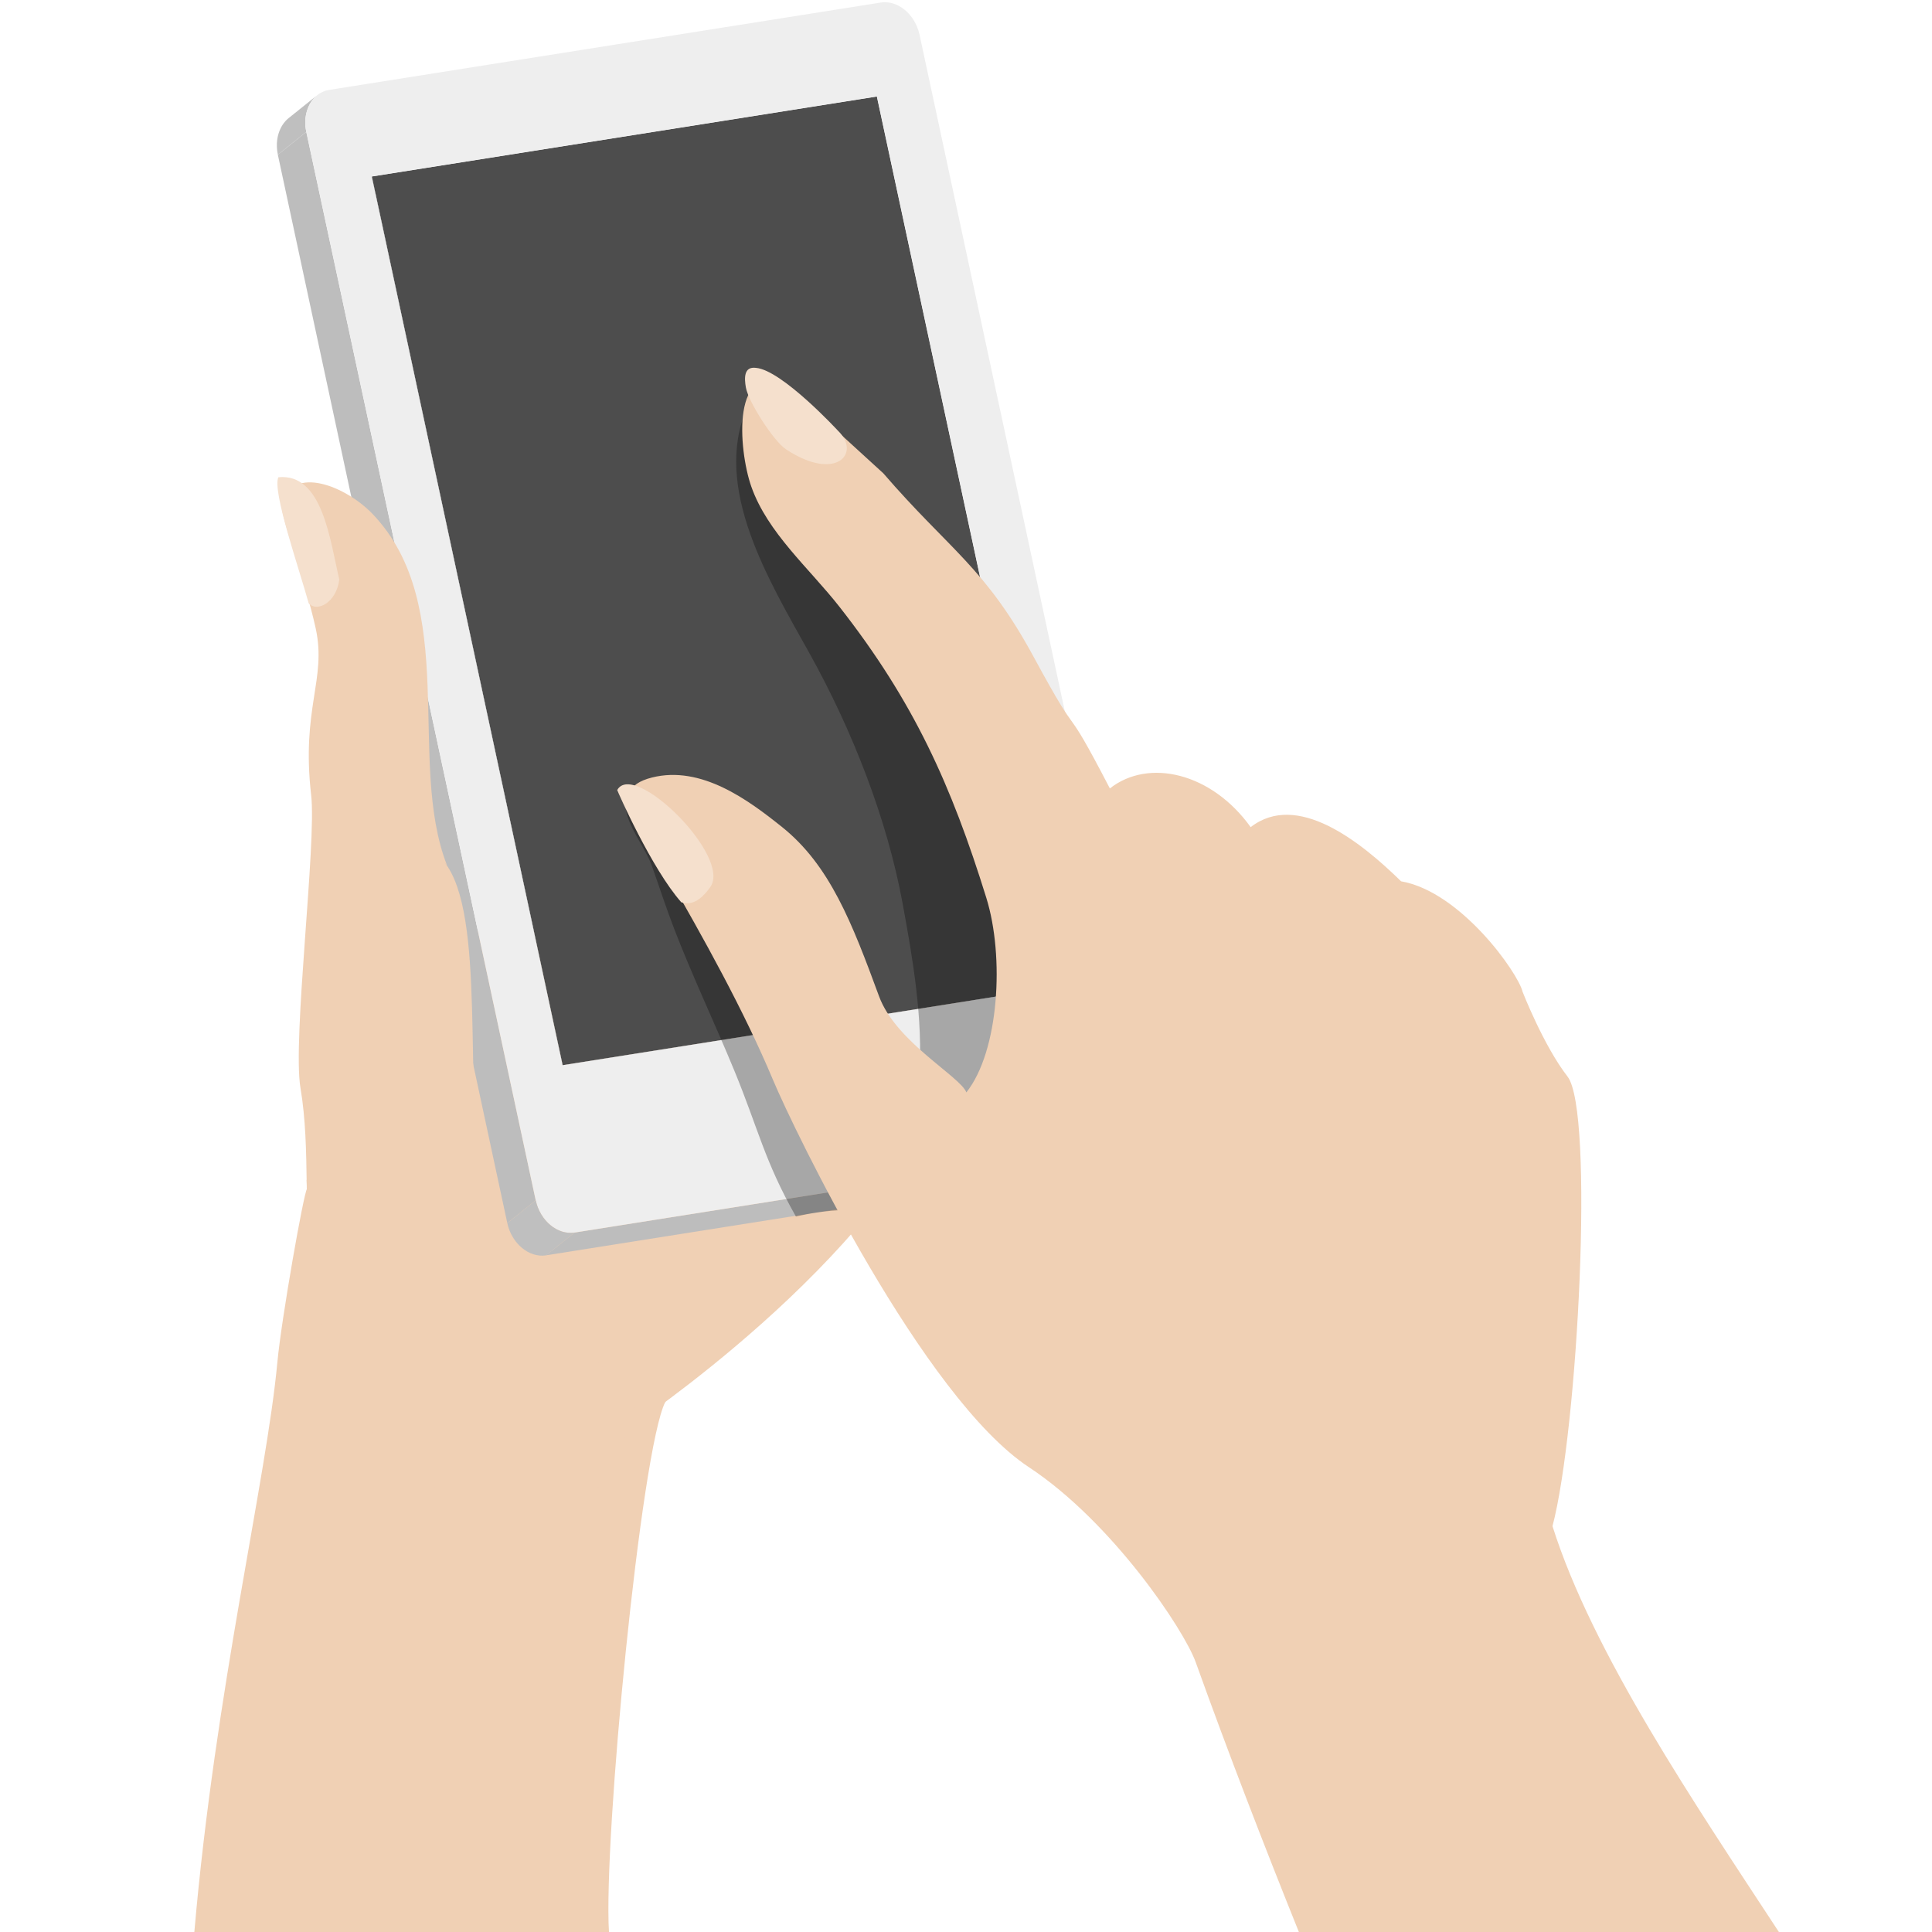 <svg xmlns="http://www.w3.org/2000/svg" xmlns:xlink="http://www.w3.org/1999/xlink" width="1080" zoomAndPan="magnify" viewBox="0 0 810 810" height="1080" preserveAspectRatio="xMidYMid meet" version="1.0"><defs><clipPath id="8a7b712e39"><path d="M 460 477.57 L 478 477.57 L 478 490 L 460 490 Z M 460 477.57 " clip-rule="nonzero"/></clipPath><clipPath id="5d68f724b8"><path d="M 477.191 477.879 C 473.219 481.062 469.246 484.25 465.27 487.43 C 463.824 488.594 462.105 489.383 460.184 489.684 L 472.105 480.133 C 474.031 479.828 475.746 479.035 477.191 477.879 Z M 477.191 477.879 " clip-rule="nonzero"/></clipPath><clipPath id="896e7871a9"><path d="M 116 39.781 L 133 39.781 L 133 65 L 116 65 Z M 116 39.781 " clip-rule="nonzero"/></clipPath><clipPath id="14eaf001c8"><path d="M 121.031 49.5 C 125.004 46.32 128.98 43.133 132.953 39.949 C 129.008 43.109 127.059 49.023 128.41 55.324 L 116.492 64.879 C 115.137 58.578 117.082 52.664 121.031 49.5 Z M 121.031 49.5 " clip-rule="nonzero"/></clipPath><clipPath id="0e9a2622eb"><path d="M 212 503.004 L 240.949 503.004 L 240.949 526.617 L 212 526.617 Z M 212 503.004 " clip-rule="nonzero"/></clipPath><clipPath id="eb39c1b5bc"><path d="M 240.914 516.754 L 228.992 526.305 C 221.836 527.441 214.535 521.391 212.688 512.785 L 224.605 503.23 C 226.457 511.84 233.758 517.887 240.914 516.754 Z M 240.914 516.754 " clip-rule="nonzero"/></clipPath></defs><rect x="-81" width="972" fill="#ffffff" y="-81" height="972" fill-opacity="1"/><rect x="-81" width="972" fill="#ffffff" y="-81" height="972" fill-opacity="1"/><rect x="-81" width="972" fill="#ffffff" y="-81" height="972" fill-opacity="1"/><path fill="#f0d0b4" d="M 81.48 810 L 255.309 810 C 252.949 771.285 268.723 607.762 278.934 587.762 C 309.871 527.176 240.285 499.309 144.414 494.809 C 138.148 494.516 134.828 494.742 128.559 494.691 L 128.703 498.441 C 127.344 500.047 117.965 553.051 116.289 571.113 C 111.734 620.254 90.281 708.293 81.48 809.992 Z M 81.48 810 " fill-opacity="1" fill-rule="nonzero"/><path fill="#f0d0b4" d="M 157.383 608.363 C 169.859 618.551 184.227 625.961 200.492 629.848 C 223.617 635.375 189.402 707.652 212.145 678.629 C 270.617 603.992 268.695 582.34 276.285 558.398 C 307.168 460.984 318.035 549.875 277.285 519.918 C 248.66 498.879 236.125 446.379 225.727 390.258 L 157.383 390.258 L 157.383 608.371 Z M 157.383 608.363 " fill-opacity="1" fill-rule="nonzero"/><path fill="#f0d0b4" d="M 269.527 594.629 C 290.547 579.586 397.398 502.223 407.07 422.711 C 414.668 360.234 323.246 371.656 279.199 387.609 C 224.594 407.391 208.434 431.828 214.734 491.48 C 219.398 535.656 243.148 561.117 269.527 594.629 " fill-opacity="1" fill-rule="nonzero"/><path fill="#bdbdbd" d="M 447.633 413.066 L 435.715 422.621 L 355.711 50.027 L 367.625 40.473 Z M 447.633 413.066 " fill-opacity="1" fill-rule="nonzero"/><path fill="#bdbdbd" d="M 367.625 40.473 L 355.711 50.027 L 143.957 83.562 L 155.895 74.008 Z M 367.625 40.473 " fill-opacity="1" fill-rule="nonzero"/><g clipPath="url(#8a7b712e39)"><g clipPath="url(#5d68f724b8)"><path fill="#bfbfbf" d="M 477.191 477.879 L 465.27 487.43 C 463.824 488.594 462.105 489.383 460.184 489.684 L 472.105 480.133 C 474.031 479.828 475.746 479.035 477.191 477.879 " fill-opacity="1" fill-rule="nonzero"/></g></g><g clipPath="url(#896e7871a9)"><g clipPath="url(#14eaf001c8)"><path fill="#bfbfbf" d="M 128.426 55.312 L 116.504 64.867 C 115.148 58.566 117.098 52.652 121.043 49.488 L 132.965 39.938 C 129.016 43.098 127.07 49.016 128.426 55.312 " fill-opacity="1" fill-rule="nonzero"/></g></g><path fill="#4d4d4d" d="M 235.898 446.598 L 223.98 456.152 L 143.957 83.562 L 155.895 74.008 Z M 235.898 446.598 " fill-opacity="1" fill-rule="nonzero"/><path fill="#4d4d4d" d="M 367.625 40.473 L 447.652 413.066 L 235.898 446.598 L 155.895 74.008 Z M 367.625 40.473 " fill-opacity="1" fill-rule="nonzero"/><path fill="#4d4d4d" d="M 447.652 413.066 L 435.715 422.621 L 223.98 456.152 L 235.898 446.598 Z M 447.652 413.066 " fill-opacity="1" fill-rule="nonzero"/><path fill="#bdbdbd" d="M 472.105 480.133 L 460.168 489.688 L 228.977 526.289 L 240.914 516.754 Z M 472.105 480.133 " fill-opacity="1" fill-rule="nonzero"/><path fill="#bdbdbd" d="M 224.598 503.223 L 212.684 512.777 L 116.488 64.867 L 128.426 55.312 Z M 224.598 503.223 " fill-opacity="1" fill-rule="nonzero"/><path fill="#eeeeee" d="M 369.227 1.07 C 376.398 -0.062 383.684 5.988 385.531 14.594 L 481.715 462.5 C 483.562 471.109 479.27 478.996 472.098 480.129 L 240.906 516.746 C 233.75 517.875 226.449 511.832 224.602 503.223 L 128.418 55.312 C 126.57 46.707 130.879 38.816 138.035 37.684 Z M 447.641 413.047 L 367.629 40.453 L 155.879 73.988 L 235.887 446.582 L 447.641 413.047 " fill-opacity="1" fill-rule="nonzero"/><g clipPath="url(#0e9a2622eb)"><g clipPath="url(#eb39c1b5bc)"><path fill="#bfbfbf" d="M 240.914 516.754 L 228.992 526.305 C 221.836 527.441 214.535 521.391 212.688 512.785 L 224.605 503.23 C 226.457 511.84 233.758 517.887 240.914 516.754 " fill-opacity="1" fill-rule="nonzero"/></g></g><path fill="#f0d0b4" d="M 171.027 469.887 L 202.258 499.477 C 194.176 457.578 204.105 383.074 186.137 361.23 L 187.395 362.762 C 170.395 319.148 193.062 254.109 156.227 215.508 C 145.254 204.012 122.633 194.574 118.137 211.258 C 117.105 215.082 128.117 243.734 132.406 263.676 C 136.961 284.863 126.262 296.969 130.453 333.348 C 132.777 353.531 122.531 435.781 125.969 456.109 C 130.379 482.156 126.871 510.754 131.008 537.262 C 136.082 569.777 149.473 598.207 171.023 615.113 L 171.023 469.887 Z M 171.027 469.887 " fill-opacity="1" fill-rule="nonzero"/><path fill="#f5e0cd" d="M 142.25 242.926 C 138.328 226.527 135.273 198.25 116.699 200.086 C 114.066 205.785 125.254 237.902 129.414 252.918 C 132.848 256.844 141.039 252.715 142.25 242.926 Z M 142.25 242.926 " fill-opacity="1" fill-rule="nonzero"/><path fill="#000000" d="M 314.215 171.793 C 313.535 171.191 315.09 168.488 313.27 170.797 C 298.461 204.359 322.508 243.594 339.316 273.785 C 357.535 306.504 371.961 343.598 378.438 378.844 C 382.684 401.961 387.039 426.953 385.434 451.414 C 361.492 433.902 348.832 404.324 327.809 383.715 C 311.785 368.008 285.859 339.914 262.324 337.887 C 262.578 345.992 270.496 355.105 273.336 363.102 C 276.402 371.723 279.129 380.238 282.43 388.836 C 290.137 408.945 299.602 428.777 307.863 448.852 C 318 473.473 320.504 486.777 333.695 510.039 C 333.695 510.039 360.352 503.266 374.168 510.871 C 389.289 519.199 408.895 583.059 412.352 567.465 C 415.395 553.738 418.617 540.133 425.34 527.5 C 441.766 496.625 448.5 466.031 452.352 430.953 C 455.461 402.609 456.203 370.551 439.902 346.18 C 425.406 324.504 413.684 303.164 401.453 279.871 C 393.824 265.348 387.527 249.957 377.195 236.891 C 368.824 226.297 357.648 219.039 349.34 208.121 C 339.098 194.672 326.496 178.504 313.004 169.367 " fill-opacity="0.298" fill-rule="nonzero"/><path fill="#f0d0b4" d="M 324.008 452.574 C 333.207 474.496 387.16 585.973 431.359 615.117 C 466.254 638.129 496.395 683.191 501.32 696.93 C 515.047 735.164 530.059 773.941 544.559 810.004 L 745.809 810.004 C 710.723 756.457 667.73 693.207 650.891 639.848 C 661.57 599.375 668.457 465.824 657.195 451.344 C 647.16 438.441 638.352 415.809 638.352 415.809 C 636.508 407.949 612.477 373.848 587.41 369.488 C 570.113 352.535 543.699 331.75 524.348 346.781 C 508.078 324.074 481.652 317.715 465.316 330.555 C 444.117 289.746 454.984 315.352 433.414 275.488 C 413.012 237.773 398.016 230.523 370.336 198.434 L 330.664 162.188 C 306.617 149.488 309.469 188.316 314.992 204.02 C 321.812 223.395 339.223 238.172 351.945 254.398 C 383.172 294.238 398.855 329.227 413.527 376.449 C 421.156 401 418.922 440.676 405.156 457.992 C 402.625 451.344 375.602 436.867 368.559 417.727 C 357.211 386.891 347.926 362.762 327.816 346.68 C 313.746 335.422 294.035 320.781 273.332 325.977 C 251.898 331.355 269.855 349.785 278.746 365.188 C 294.871 393.105 311.836 423.566 324.008 452.57 Z M 324.008 452.574 " fill-opacity="1" fill-rule="nonzero"/><path fill="#f5e0cd" d="M 263.641 338.641 C 263.777 339.215 263.941 339.797 264.145 340.391 C 264.184 340.312 264.23 340.234 264.277 340.156 C 264.125 339.711 263.988 339.289 263.859 338.906 C 263.785 338.816 263.711 338.727 263.641 338.641 Z M 263.641 338.641 " fill-opacity="1" fill-rule="nonzero"/><path fill="#f5e0cd" d="M 258.77 331.23 C 259.086 332.176 273.152 364.137 285.621 378.273 C 289.371 379.57 293.469 378.062 297.816 371.855 C 306.828 358.996 265.75 318.637 258.77 331.23 Z M 258.77 331.23 " fill-opacity="1" fill-rule="nonzero"/><path fill="#f5e0cd" d="M 351.293 180.547 C 351.293 180.547 327.84 155.141 316.941 154.23 C 311.777 153.555 312.051 158.602 312.703 162.406 C 313.723 168.379 324.254 184.852 329.426 188.293 C 350.367 202.219 361.262 190.148 351.293 180.547 Z M 351.293 180.547 " fill-opacity="1" fill-rule="nonzero"/></svg>